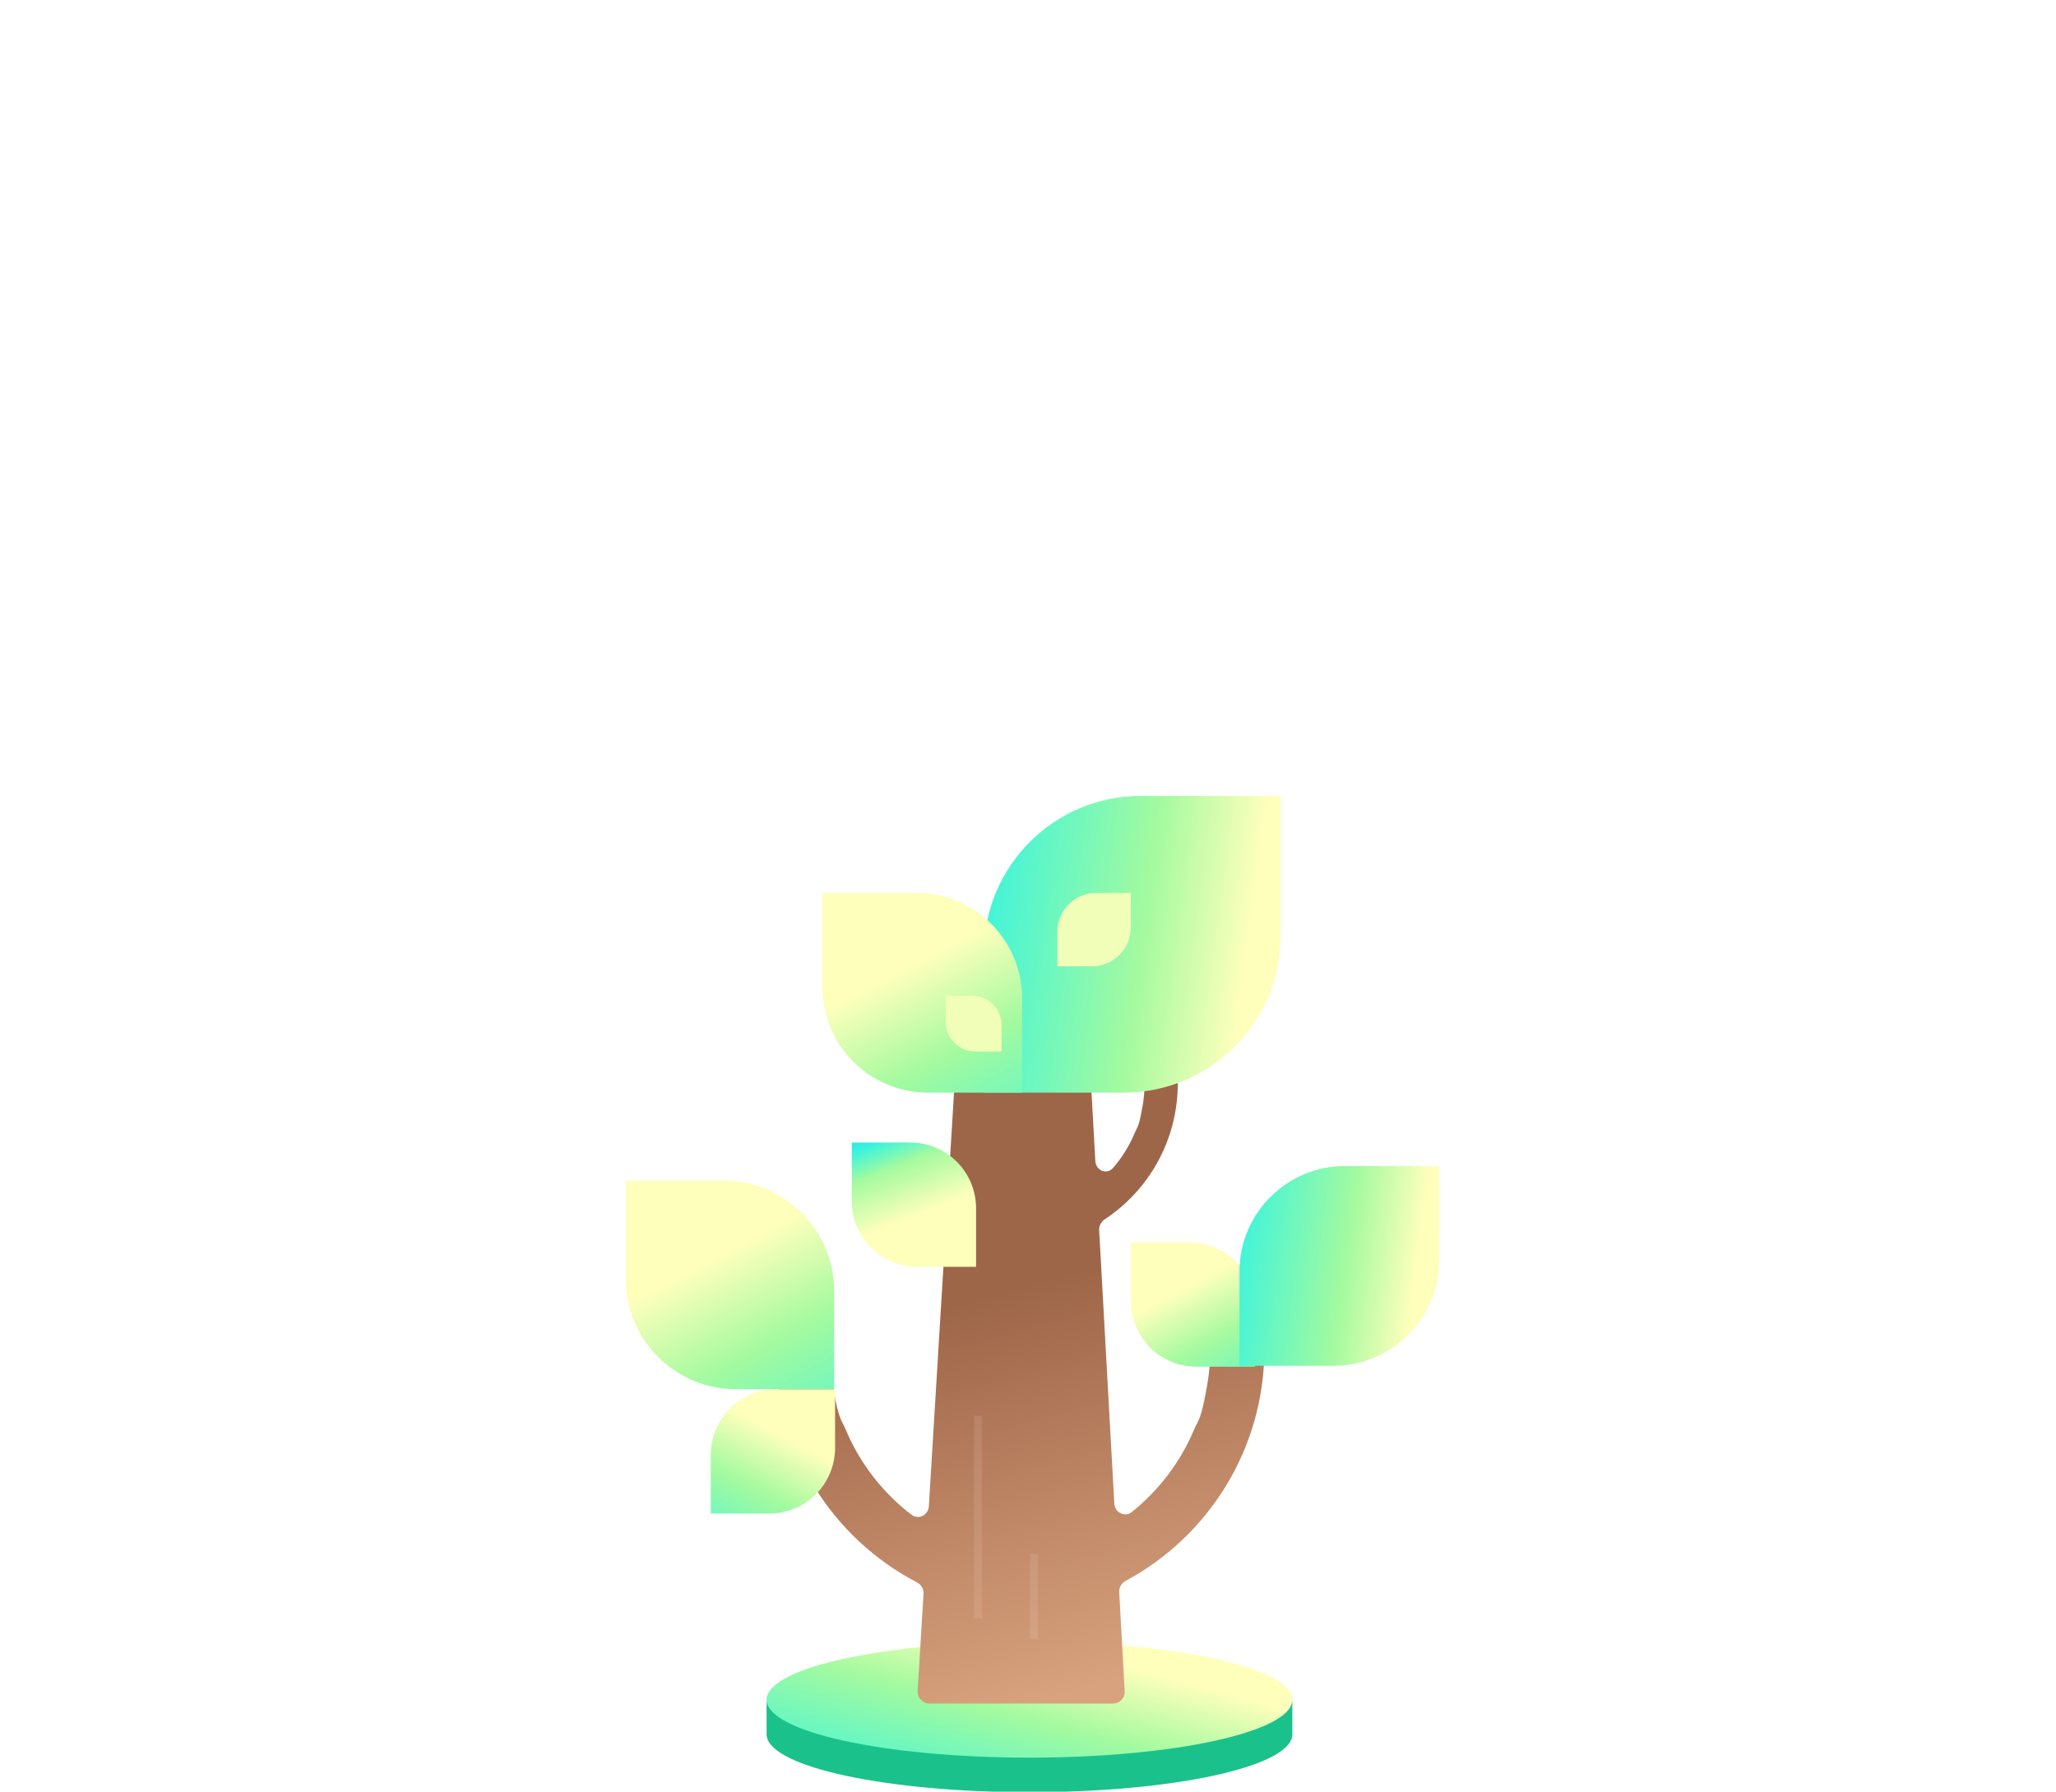 <svg width="700" height="610" viewBox="0 0 700 610" fill="none" xmlns="http://www.w3.org/2000/svg">
<g clip-path="url(#clip0_3234_1042)">
<path fill-rule="evenodd" clip-rule="evenodd" d="M440 590.482V591.014H439.968C438.687 601.654 399.121 610.193 350.5 610.193C301.879 610.193 262.313 601.654 261.032 591.014H261V590.482V579.294H276.803C292.95 574.145 319.936 570.771 350.5 570.771C381.064 570.771 408.05 574.145 424.197 579.294H440V590.482Z" fill="#1BC18B"/>
<ellipse cx="350.5" cy="578.711" rx="89.5" ry="19.711" fill="url(#paint0_linear_3234_1042)"/>
<path fill-rule="evenodd" clip-rule="evenodd" d="M370.567 352.781C370.45 350.661 368.697 349.002 366.574 349.002H329.974C327.859 349.002 326.11 350.648 325.981 352.759L316.245 512.831C316.061 515.861 312.713 517.561 310.305 515.712C300.489 508.176 292.684 498.131 287.854 486.541C287.549 485.805 287.268 485.268 286.994 484.741C286.025 482.883 285.121 481.151 283.426 471.27C282.753 467.349 282.403 463.318 282.403 459.2V437.567C282.403 435.358 280.612 433.567 278.403 433.567H268.003C265.794 433.567 264.003 435.358 264.003 437.567V459.2C264.003 493.804 283.562 523.825 312.198 538.748C313.637 539.498 314.531 541.009 314.432 542.629L312.417 575.759C312.277 578.059 314.105 580.002 316.41 580.002H378.931C381.228 580.002 383.052 578.073 382.925 575.781L381.057 542.073C380.969 540.479 381.841 538.993 383.247 538.238C411.357 523.148 430.479 493.415 430.479 459.2V437.567C430.479 435.358 428.688 433.567 426.479 433.567H416.079C413.87 433.567 412.079 435.358 412.079 437.567V459.2C412.079 463.318 411.728 467.349 411.055 471.27C409.36 481.151 408.457 482.883 407.488 484.741C407.213 485.268 406.933 485.805 406.628 486.541C401.995 497.655 394.629 507.349 385.376 514.771C382.974 516.697 379.557 514.994 379.386 511.92L374.228 418.833C374.146 417.349 374.9 415.952 376.14 415.134C391.111 405.256 401 388.205 401 368.826V357C401 354.791 399.209 353 397 353H393.694C391.485 353 389.694 354.791 389.694 357V368.826C389.694 371.368 389.479 373.856 389.065 376.277C388.024 382.378 387.469 383.447 386.873 384.594C386.704 384.919 386.532 385.251 386.345 385.705C384.526 390.09 382.021 394.117 378.966 397.649C376.831 400.116 373.103 398.53 372.922 395.272L370.567 352.781Z" fill="url(#paint1_linear_3234_1042)"/>
<path d="M333.003 551.002L333.003 482.002" stroke="white" stroke-opacity="0.1" stroke-width="2.705" stroke-miterlimit="10"/>
<path d="M352.003 558.002L352.003 529.002" stroke="white" stroke-opacity="0.1" stroke-width="2.705" stroke-miterlimit="10"/>
<path d="M242 515.316L261.96 515.316C274.301 515.316 284.317 505.295 284.317 492.96L284.317 473L264.356 473C252.015 473 242 483.021 242 495.356L242 515.316Z" fill="url(#paint2_linear_3234_1042)"/>
<path d="M332.316 431.316L312.356 431.316C300.015 431.316 290 421.295 290 408.96L290 389L309.96 389C322.301 389 332.316 399.021 332.316 411.356L332.316 431.316Z" fill="url(#paint3_linear_3234_1042)" style="mix-blend-mode:hard-light"/>
<path d="M427.319 465.317L407.359 465.317C395.018 465.317 385.003 455.296 385.003 442.961L385.003 423.001L404.963 423.001C417.304 423.001 427.319 433.022 427.319 445.357L427.319 465.317Z" fill="url(#paint4_linear_3234_1042)"/>
<path d="M284 472.957L250.53 472.957C229.836 472.957 213.043 456.153 213.043 435.47L213.043 402L246.513 402C267.206 402 284 418.804 284 439.487L284 472.957Z" fill="url(#paint5_linear_3234_1042)"/>
<path d="M335 372L382.641 372C412.096 372 436 348.081 436 318.641L436 271L388.359 271C358.904 271 335 294.919 335 324.359L335 372Z" fill="url(#paint6_linear_3234_1042)"/>
<g filter="url(#filter0_d_3234_1042)">
<path d="M360 329L371.792 329C379.083 329 385 323.079 385 315.792L385 304L373.208 304C365.917 304 360 309.921 360 317.208L360 329Z" fill="#F1FEB7"/>
</g>
<path d="M348 372L315.925 372C296.094 372 280 355.896 280 336.075L280 304L312.075 304C331.906 304 348 320.104 348 339.925L348 372Z" fill="url(#paint7_linear_3234_1042)"/>
<g filter="url(#filter1_d_3234_1042)">
<path d="M341 358L332.038 358C326.497 358 322 353.5 322 347.962L322 339L330.962 339C336.503 339 341 343.5 341 349.038L341 358Z" fill="#F1FEB7"/>
</g>
<path d="M422 465L454.075 465C473.906 465 490 448.896 490 429.075L490 397L457.925 397C438.094 397 422 413.104 422 432.925L422 465Z" fill="url(#paint8_linear_3234_1042)"/>
</g>
<defs>
<filter id="filter0_d_3234_1042" x="340" y="284" width="65" height="65" filterUnits="userSpaceOnUse" color-interpolation-filters="sRGB">
<feFlood flood-opacity="0" result="BackgroundImageFix"/>
<feColorMatrix in="SourceAlpha" type="matrix" values="0 0 0 0 0 0 0 0 0 0 0 0 0 0 0 0 0 0 127 0" result="hardAlpha"/>
<feOffset/>
<feGaussianBlur stdDeviation="10"/>
<feComposite in2="hardAlpha" operator="out"/>
<feColorMatrix type="matrix" values="0 0 0 0 0.623 0 0 0 0 1 0 0 0 0 0.981 0 0 0 1 0"/>
<feBlend mode="normal" in2="BackgroundImageFix" result="effect1_dropShadow_3234_1042"/>
<feBlend mode="normal" in="SourceGraphic" in2="effect1_dropShadow_3234_1042" result="shape"/>
</filter>
<filter id="filter1_d_3234_1042" x="302" y="319" width="59" height="59" filterUnits="userSpaceOnUse" color-interpolation-filters="sRGB">
<feFlood flood-opacity="0" result="BackgroundImageFix"/>
<feColorMatrix in="SourceAlpha" type="matrix" values="0 0 0 0 0 0 0 0 0 0 0 0 0 0 0 0 0 0 127 0" result="hardAlpha"/>
<feOffset/>
<feGaussianBlur stdDeviation="10"/>
<feComposite in2="hardAlpha" operator="out"/>
<feColorMatrix type="matrix" values="0 0 0 0 0.623 0 0 0 0 1 0 0 0 0 0.981 0 0 0 1 0"/>
<feBlend mode="normal" in2="BackgroundImageFix" result="effect1_dropShadow_3234_1042"/>
<feBlend mode="normal" in="SourceGraphic" in2="effect1_dropShadow_3234_1042" result="shape"/>
</filter>
<linearGradient id="paint0_linear_3234_1042" x1="231.167" y1="605.398" x2="250.471" y2="532.385" gradientUnits="userSpaceOnUse">
<stop offset="0.11" stop-color="#3AF4DE"/>
<stop offset="0.665" stop-color="#A4FA9F"/>
<stop offset="1" stop-color="#FDFFBB"/>
</linearGradient>
<linearGradient id="paint1_linear_3234_1042" x1="395.324" y1="424.866" x2="440.776" y2="588.833" gradientUnits="userSpaceOnUse">
<stop stop-color="#9E6648"/>
<stop offset="0.81" stop-color="#D9A27E"/>
</linearGradient>
<linearGradient id="paint2_linear_3234_1042" x1="263.319" y1="555.999" x2="291.708" y2="502.427" gradientUnits="userSpaceOnUse">
<stop offset="0.11" stop-color="#3AF4DE"/>
<stop offset="0.665" stop-color="#A4FA9F"/>
<stop offset="1" stop-color="#FDFFBB"/>
</linearGradient>
<linearGradient id="paint3_linear_3234_1042" x1="311.316" y1="365.5" x2="338.479" y2="434.305" gradientUnits="userSpaceOnUse">
<stop offset="0.081" stop-color="#35BDF3"/>
<stop offset="0.236" stop-color="#3AF4DE"/>
<stop offset="0.367" stop-color="#A4FA9F"/>
<stop offset="0.61" stop-color="#FDFFBB"/>
</linearGradient>
<linearGradient id="paint4_linear_3234_1042" x1="406" y1="506" x2="377.612" y2="452.428" gradientUnits="userSpaceOnUse">
<stop offset="0.11" stop-color="#3AF4DE"/>
<stop offset="0.665" stop-color="#A4FA9F"/>
<stop offset="1" stop-color="#FDFFBB"/>
</linearGradient>
<linearGradient id="paint5_linear_3234_1042" x1="248.251" y1="541.175" x2="200.649" y2="451.343" gradientUnits="userSpaceOnUse">
<stop offset="0.11" stop-color="#3AF4DE"/>
<stop offset="0.665" stop-color="#A4FA9F"/>
<stop offset="1" stop-color="#FDFFBB"/>
</linearGradient>
<linearGradient id="paint6_linear_3234_1042" x1="315.947" y1="335.686" x2="420.797" y2="349.815" gradientUnits="userSpaceOnUse">
<stop offset="0.11" stop-color="#3AF4DE"/>
<stop offset="0.665" stop-color="#A4FA9F"/>
<stop offset="1" stop-color="#FDFFBB"/>
</linearGradient>
<linearGradient id="paint7_linear_3234_1042" x1="313.741" y1="437.374" x2="268.123" y2="351.287" gradientUnits="userSpaceOnUse">
<stop offset="0.11" stop-color="#3AF4DE"/>
<stop offset="0.665" stop-color="#A4FA9F"/>
<stop offset="1" stop-color="#FDFFBB"/>
</linearGradient>
<linearGradient id="paint8_linear_3234_1042" x1="409.172" y1="440.551" x2="479.764" y2="450.063" gradientUnits="userSpaceOnUse">
<stop offset="0.11" stop-color="#3AF4DE"/>
<stop offset="0.665" stop-color="#A4FA9F"/>
<stop offset="1" stop-color="#FDFFBB"/>
</linearGradient>
<clipPath id="clip0_3234_1042">
<rect width="700" height="610" fill="white"/>
</clipPath>
</defs>
</svg>
